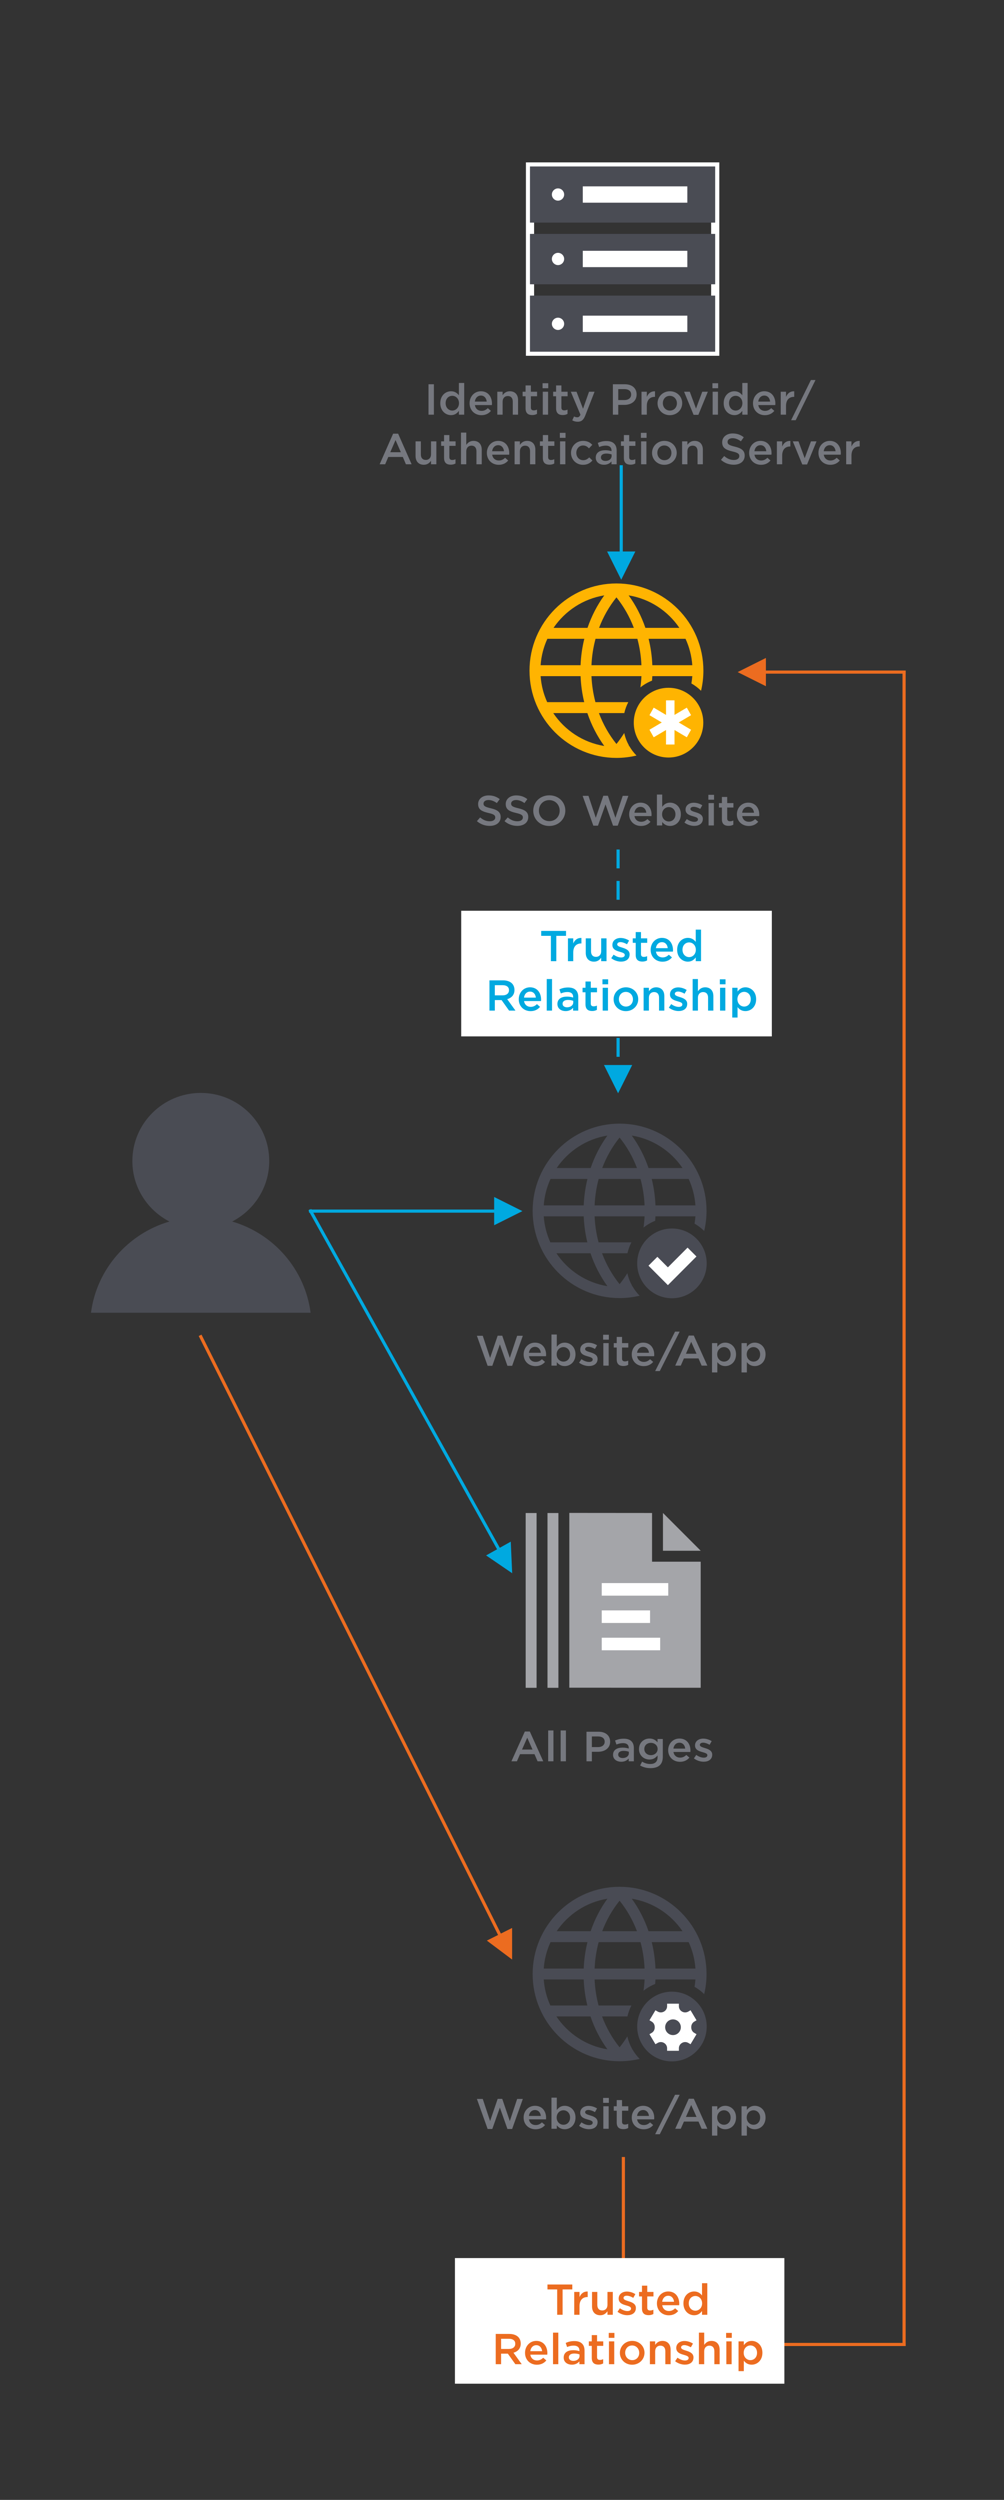 <?xml version="1.0" encoding="UTF-8"?>
<svg width="320px" height="796px" viewBox="0 0 320 796" version="1.1" xmlns="http://www.w3.org/2000/svg" xmlns:xlink="http://www.w3.org/1999/xlink">
    <rect x="0" y="0" width="320" height="796" fill="#333333" stroke="none"/>
    <!-- Generator: Sketch 52.2 (67145) - http://www.bohemiancoding.com/sketch -->
    <title>iam-mobile</title>
    <desc>Created with Sketch.</desc>
    <defs>
        <polygon id="path-1" points="0.868 0.43 1.306 0.43 1.306 1.3 0.868 1.3"></polygon>
        <polygon id="path-3" points="0.438 0.435 0.876 0.435 0.876 1.304 0.438 1.304"></polygon>
        <polygon id="path-5" points="0.341 0.43 1.208 0.43 1.208 0.87 0.341 0.87"></polygon>
        <polygon id="path-7" points="0.336 0.861 1.204 0.861 1.204 1.3 0.336 1.3"></polygon>
        <polygon id="path-9" points="0.868 0.43 1.306 0.43 1.306 1.3 0.868 1.3"></polygon>
        <polygon id="path-11" points="0.438 0.435 0.876 0.435 0.876 1.304 0.438 1.304"></polygon>
        <polygon id="path-13" points="0.341 0.43 1.208 0.43 1.208 0.87 0.341 0.87"></polygon>
        <polygon id="path-15" points="0.336 0.861 1.204 0.861 1.204 1.3 0.336 1.3"></polygon>
        <polygon id="path-17" points="0.87 0.43 1.309 0.43 1.309 1.3 0.87 1.3"></polygon>
        <polygon id="path-19" points="0.439 0.435 0.878 0.435 0.878 1.304 0.439 1.304"></polygon>
        <polygon id="path-21" points="0.341 0.43 1.211 0.43 1.211 0.87 0.341 0.87"></polygon>
        <polygon id="path-23" points="0.337 0.861 1.207 0.861 1.207 1.3 0.337 1.3"></polygon>
        <polygon id="path-25" points="0.87 58.269 58.27 58.269 58.27 0.869 0.87 0.869"></polygon>
        <polygon id="path-27" points="0.868 0.43 1.306 0.43 1.306 1.3 0.868 1.3"></polygon>
        <polygon id="path-29" points="0.438 0.435 0.876 0.435 0.876 1.304 0.438 1.304"></polygon>
        <polygon id="path-31" points="0.341 0.43 1.208 0.43 1.208 0.87 0.341 0.87"></polygon>
        <polygon id="path-33" points="0.336 0.861 1.204 0.861 1.204 1.3 0.336 1.3"></polygon>
    </defs>
    <g id="iam-mobile" stroke="none" stroke-width="1" fill="none" fill-rule="evenodd">
        <path d="M85.809,369.686 C85.809,357.709 76.046,348 63.999,348 C51.954,348 42.189,357.709 42.189,369.686 C42.189,378.078 46.992,385.342 54.006,388.948 C40.792,392.812 30.812,404.132 29,418 L99,418 C97.188,404.132 87.208,392.812 73.994,388.948 C81.006,385.342 85.809,378.078 85.809,369.686 Z" id="Fill-1" fill="#4A4C54"></path>
        <g id="Group-19" transform="translate(168, 356)">
            <g id="Group-3" transform="translate(0, 28.704)">
                <mask id="mask-2" fill="white">
                    <use xlink:href="#path-1"></use>
                </mask>
                <g id="Clip-2"></g>
                <path d="M0.876,0.865 C0.876,0.868 0.875,0.869 0.872,0.869 C0.869,0.869 0.868,0.868 0.868,0.865 C0.868,0.862 0.869,0.861 0.872,0.861 C0.875,0.861 0.876,0.862 0.876,0.865" id="Fill-1" fill="#4A4C54" mask="url(#mask-2)"></path>
            </g>
            <g id="Group-6" transform="translate(57.265, 28.704)">
                <mask id="mask-4" fill="white">
                    <use xlink:href="#path-3"></use>
                </mask>
                <g id="Clip-5"></g>
                <path d="M0.876,0.869 C0.876,0.872 0.875,0.874 0.872,0.874 C0.869,0.874 0.868,0.872 0.868,0.869 C0.868,0.868 0.869,0.865 0.872,0.865 C0.875,0.865 0.876,0.868 0.876,0.869" id="Fill-4" fill="#4A4C54" mask="url(#mask-4)"></path>
            </g>
            <g id="Group-9" transform="translate(28.632, 57.4)">
                <mask id="mask-6" fill="white">
                    <use xlink:href="#path-5"></use>
                </mask>
                <g id="Clip-8"></g>
                <path d="M0.779,0.865 C0.779,0.868 0.777,0.869 0.775,0.869 C0.772,0.869 0.77,0.868 0.77,0.865 C0.77,0.862 0.772,0.861 0.775,0.861 C0.777,0.861 0.779,0.862 0.779,0.865" id="Fill-7" fill="#4A4C54" mask="url(#mask-6)"></path>
            </g>
            <g id="Group-12" transform="translate(28.632, 0.009)">
                <mask id="mask-8" fill="white">
                    <use xlink:href="#path-7"></use>
                </mask>
                <g id="Clip-11"></g>
                <path d="M0.774,0.865 C0.774,0.868 0.773,0.869 0.77,0.869 C0.768,0.869 0.766,0.868 0.766,0.865 C0.766,0.862 0.768,0.861 0.77,0.861 C0.773,0.861 0.774,0.862 0.774,0.865" id="Fill-10" fill="#4A4C54" mask="url(#mask-8)"></path>
            </g>
            <path d="M46.164,35.171 C40.045,35.171 35.085,40.143 35.085,46.275 C35.085,52.406 40.045,57.377 46.164,57.377 C52.283,57.377 57.242,52.406 57.242,46.275 C57.242,40.143 52.283,35.171 46.164,35.171" id="Fill-13" fill="#494B54"></path>
            <polyline id="Stroke-15" stroke="#FFFFFF" stroke-width="4" points="52.562 42.669 44.872 50.376 40.106 45.599"></polyline>
            <path d="M9.336,43.054 L20.208,43.054 C21.482,46.818 23.291,50.349 25.597,53.533 C18.837,52.437 13.004,48.533 9.336,43.054 Z M5.306,31.292 L18.045,31.292 C18.157,34.122 18.551,36.894 19.202,39.576 L7.405,39.576 C6.245,37.019 5.514,34.227 5.306,31.292 Z M7.464,19.4 L19.234,19.4 C18.565,22.121 18.159,24.938 18.045,27.813 L5.306,27.813 C5.517,24.828 6.268,21.992 7.464,19.4 Z M25.597,5.573 C23.318,8.72 21.525,12.206 20.254,15.921 L9.424,15.921 C13.096,10.51 18.89,6.66 25.597,5.573 Z M35.021,15.921 L23.937,15.921 C25.272,12.395 27.136,9.119 29.478,6.207 C31.822,9.119 33.685,12.395 35.021,15.921 Z M49.534,15.921 L38.704,15.921 C37.433,12.206 35.64,8.72 33.361,5.573 C40.067,6.66 45.861,10.51 49.534,15.921 Z M53.652,27.813 L40.913,27.813 C40.799,24.938 40.393,22.121 39.723,19.4 L51.493,19.4 C52.689,21.992 53.439,24.828 53.652,27.813 Z M21.514,27.813 C21.64,24.927 22.079,22.107 22.811,19.4 L36.146,19.4 C36.879,22.107 37.318,24.927 37.443,27.813 L21.514,27.813 Z M33.538,53.5 C33.478,53.509 33.42,53.523 33.36,53.533 C33.397,53.482 33.431,53.431 33.466,53.38 C32.779,52.153 32.265,50.816 31.956,49.402 C31.202,50.616 30.376,51.784 29.478,52.898 C27.106,49.951 25.223,46.629 23.885,43.054 L31.98,43.054 C32.257,41.829 32.686,40.663 33.25,39.576 L22.778,39.576 C22.068,36.907 21.638,34.132 21.514,31.292 L37.443,31.292 C37.39,32.5 37.271,33.693 37.109,34.876 C38.225,33.983 39.473,33.255 40.82,32.72 C40.856,32.245 40.894,31.77 40.913,31.292 L53.652,31.292 C53.596,32.079 53.496,32.853 53.367,33.617 C54.491,34.263 55.528,35.045 56.44,35.956 C56.926,33.899 57.191,31.757 57.191,29.553 C57.191,14.238 44.759,1.779 29.478,1.779 C14.198,1.779 1.766,14.238 1.766,29.553 C1.766,44.867 14.198,57.327 29.478,57.327 C31.678,57.327 33.816,57.06 35.869,56.573 C34.96,55.661 34.181,54.624 33.538,53.5 Z" id="Fill-17" fill="#494B54"></path>
        </g>
        <g id="Group-19" transform="translate(167, 184)">
            <g id="Group-3" transform="translate(0, 28.704)">
                <mask id="mask-10" fill="white">
                    <use xlink:href="#path-9"></use>
                </mask>
                <g id="Clip-2"></g>
                <path d="M0.876,0.865 C0.876,0.868 0.875,0.869 0.872,0.869 C0.869,0.869 0.868,0.868 0.868,0.865 C0.868,0.862 0.869,0.861 0.872,0.861 C0.875,0.861 0.876,0.862 0.876,0.865" id="Fill-1" fill="#4A4C54" mask="url(#mask-10)"></path>
            </g>
            <g id="Group-6" transform="translate(57.265, 28.704)">
                <mask id="mask-12" fill="white">
                    <use xlink:href="#path-11"></use>
                </mask>
                <g id="Clip-5"></g>
                <path d="M0.876,0.869 C0.876,0.872 0.875,0.874 0.872,0.874 C0.869,0.874 0.868,0.872 0.868,0.869 C0.868,0.868 0.869,0.865 0.872,0.865 C0.875,0.865 0.876,0.868 0.876,0.869" id="Fill-4" fill="#4A4C54" mask="url(#mask-12)"></path>
            </g>
            <g id="Group-9" transform="translate(28.632, 57.4)">
                <mask id="mask-14" fill="white">
                    <use xlink:href="#path-13"></use>
                </mask>
                <g id="Clip-8"></g>
                <path d="M0.779,0.865 C0.779,0.868 0.777,0.869 0.775,0.869 C0.772,0.869 0.77,0.868 0.77,0.865 C0.77,0.862 0.772,0.861 0.775,0.861 C0.777,0.861 0.779,0.862 0.779,0.865" id="Fill-7" fill="#4A4C54" mask="url(#mask-14)"></path>
            </g>
            <g id="Group-12" transform="translate(28.632, 0.009)">
                <mask id="mask-16" fill="white">
                    <use xlink:href="#path-15"></use>
                </mask>
                <g id="Clip-11"></g>
                <path d="M0.774,0.865 C0.774,0.868 0.773,0.869 0.77,0.869 C0.768,0.869 0.766,0.868 0.766,0.865 C0.766,0.862 0.768,0.861 0.77,0.861 C0.773,0.861 0.774,0.862 0.774,0.865" id="Fill-10" fill="#4A4C54" mask="url(#mask-16)"></path>
            </g>
            <path d="M46.079,35 C39.96,35 35,39.971 35,46.103 C35,52.235 39.96,57.206 46.079,57.206 C52.198,57.206 57.157,52.235 57.157,46.103 C57.157,39.971 52.198,35 46.079,35" id="Fill-13" fill="#FFB401"></path>
            <polygon id="Fill-1" fill="#FFFFFF" points="53.258 43.721 51.905 41.321 47.982 43.64 47.982 39 45.277 39 45.277 43.641 41.353 41.321 40 43.721 43.923 46.041 40 48.361 41.353 50.761 45.277 48.44 45.277 53.062 47.982 53.062 47.982 48.441 51.905 50.761 53.258 48.361 49.334 46.041"></polygon>
            <path d="M9.336,43.054 L20.208,43.054 C21.482,46.818 23.291,50.349 25.597,53.533 C18.837,52.437 13.004,48.533 9.336,43.054 Z M5.306,31.292 L18.045,31.292 C18.157,34.122 18.551,36.894 19.202,39.576 L7.405,39.576 C6.245,37.019 5.514,34.227 5.306,31.292 Z M7.464,19.4 L19.234,19.4 C18.565,22.121 18.159,24.938 18.045,27.813 L5.306,27.813 C5.517,24.828 6.268,21.992 7.464,19.4 Z M25.597,5.573 C23.318,8.72 21.525,12.206 20.254,15.921 L9.424,15.921 C13.096,10.51 18.89,6.66 25.597,5.573 Z M35.021,15.921 L23.937,15.921 C25.272,12.395 27.136,9.119 29.478,6.207 C31.822,9.119 33.685,12.395 35.021,15.921 Z M49.534,15.921 L38.704,15.921 C37.433,12.206 35.64,8.72 33.361,5.573 C40.067,6.66 45.861,10.51 49.534,15.921 Z M53.652,27.813 L40.913,27.813 C40.799,24.938 40.393,22.121 39.723,19.4 L51.493,19.4 C52.689,21.992 53.439,24.828 53.652,27.813 Z M21.514,27.813 C21.64,24.927 22.079,22.107 22.811,19.4 L36.146,19.4 C36.879,22.107 37.318,24.927 37.443,27.813 L21.514,27.813 Z M33.538,53.5 C33.478,53.509 33.42,53.523 33.36,53.533 C33.397,53.482 33.431,53.431 33.466,53.38 C32.779,52.153 32.265,50.816 31.956,49.402 C31.202,50.616 30.376,51.784 29.478,52.898 C27.106,49.951 25.223,46.629 23.885,43.054 L31.98,43.054 C32.257,41.829 32.686,40.663 33.25,39.576 L22.778,39.576 C22.068,36.907 21.638,34.132 21.514,31.292 L37.443,31.292 C37.39,32.5 37.271,33.693 37.109,34.876 C38.225,33.983 39.473,33.255 40.82,32.72 C40.856,32.245 40.894,31.77 40.913,31.292 L53.652,31.292 C53.596,32.079 53.496,32.853 53.367,33.617 C54.491,34.263 55.528,35.045 56.44,35.956 C56.926,33.899 57.191,31.757 57.191,29.553 C57.191,14.238 44.759,1.779 29.478,1.779 C14.198,1.779 1.766,14.238 1.766,29.553 C1.766,44.867 14.198,57.327 29.478,57.327 C31.678,57.327 33.816,57.06 35.869,56.573 C34.96,55.661 34.181,54.624 33.538,53.5 Z" id="Fill-17" fill="#FFB401"></path>
        </g>
        <g id="Group" transform="translate(168, 53)">
            <g id="Group-31">
                <polygon id="Stroke-1" stroke="#FFFFFF" stroke-width="2.6" points="0.927 58.985 59.963 58.985 59.963 0.005 0.927 0.005"></polygon>
                <polygon id="Fill-3" fill="#4A4C54" points="0.91 17.883 59.945 17.883 59.945 0.005 0.91 0.005"></polygon>
                <polygon id="Fill-4" fill="#4A4C54" points="0.91 37.521 59.945 37.521 59.945 21.477 0.91 21.477"></polygon>
                <polygon id="Fill-5" fill="#4A4C54" points="0.91 58.985 59.945 58.985 59.945 41.125 0.91 41.125"></polygon>
                <g id="Group-30" transform="translate(7.379, 6.46)">
                    <path d="M4.429,2.48 C4.429,3.558 3.553,4.433 2.474,4.433 C1.394,4.433 0.519,3.558 0.519,2.48 C0.519,1.401 1.394,0.526 2.474,0.526 C3.553,0.526 4.429,1.401 4.429,2.48" id="Fill-6" fill="#FFFFFF"></path>
                    <path d="M10.372,2.48 L43.69,2.48" id="Stroke-8" stroke="#FFFFFF" stroke-width="5.2"></path>
                    <path d="M4.429,22.997 C4.429,24.077 3.553,24.951 2.474,24.951 C1.394,24.951 0.519,24.077 0.519,22.997 C0.519,21.919 1.394,21.045 2.474,21.045 C3.553,21.045 4.429,21.919 4.429,22.997" id="Fill-10" fill="#FFFFFF"></path>
                    <path d="M10.372,22.997 L43.69,22.997" id="Stroke-12" stroke="#FFFFFF" stroke-width="5.2"></path>
                    <path d="M4.429,43.651 C4.429,44.729 3.553,45.604 2.474,45.604 C1.394,45.604 0.519,44.729 0.519,43.651 C0.519,42.572 1.394,41.698 2.474,41.698 C3.553,41.698 4.429,42.572 4.429,43.651" id="Fill-14" fill="#FFFFFF"></path>
                    <path d="M10.372,43.651 L43.69,43.651" id="Stroke-16" stroke="#FFFFFF" stroke-width="5.2"></path>
                </g>
            </g>
        </g>
        <path id="Line" d="M197.5,175.6 L197.5,148.633 L197.5,148.133 L198.5,148.133 L198.5,148.633 L198.5,175.6 L202.5,175.6 L198,184.6 L193.5,175.6 L197.5,175.6 Z" fill="#00A9E0" fill-rule="nonzero"></path>
        <path id="Line" d="M157.5,386.133 L99,386.133 L98.5,386.133 L98.5,385.133 L99,385.133 L157.5,385.133 L157.5,381.133 L166.5,385.633 L157.5,390.133 L157.5,386.133 Z" fill="#00A9E0" fill-rule="nonzero"></path>
        <path id="Line" d="M158.426,493.318 L98.563,385.876 L98.32,385.439 L99.193,384.953 L99.437,385.389 L159.3,492.831 L162.794,490.885 L163.243,500.937 L154.932,495.265 L158.426,493.318 Z" fill="#00A9E0" fill-rule="nonzero"></path>
        <path id="Line" d="M158.749,616.122 L63.553,425.857 L63.329,425.409 L64.223,424.962 L64.447,425.409 L159.644,615.675 L163.221,613.885 L163.224,623.947 L155.172,617.912 L158.749,616.122 Z" fill="#EC6C20" fill-rule="nonzero"></path>
        <path id="Line" d="M244.112,213.5 L288.156,213.5 L288.656,213.5 L288.656,214.5 L288.156,214.5 L244.112,214.5 L244.112,218.5 L235.112,214 L244.112,209.5 L244.112,213.5 Z" fill="#EC6C20" fill-rule="nonzero"></path>
        <path d="M288.156,214 L288.156,746.508" id="Line" stroke="#EC6C20" stroke-linecap="square"></path>
        <path d="M198.686,746.508 L288.156,746.508" id="Line" stroke="#EC6C20" stroke-linecap="square"></path>
        <path d="M198.686,746.508 L198.686,687.316" id="Line" stroke="#EC6C20" stroke-linecap="square"></path>
        <path d="M136.574,132.033 L136.574,122.355 L138.291,122.355 L138.291,132.033 L136.574,132.033 Z M143.75,132.185 C142.018,132.185 140.329,130.816 140.329,128.397 L140.329,128.369 C140.329,125.95 141.991,124.581 143.75,124.581 C144.964,124.581 145.732,125.175 146.263,125.867 L146.263,121.94 L147.952,121.94 L147.952,132.033 L146.263,132.033 L146.263,130.816 C145.718,131.577 144.95,132.185 143.75,132.185 Z M144.155,130.733 C145.285,130.733 146.291,129.793 146.291,128.397 L146.291,128.369 C146.291,126.959 145.285,126.033 144.155,126.033 C142.996,126.033 142.032,126.917 142.032,128.369 L142.032,128.397 C142.032,129.807 143.01,130.733 144.155,130.733 Z M153.453,132.199 C151.317,132.199 149.669,130.664 149.669,128.411 L149.669,128.383 C149.669,126.295 151.163,124.581 153.271,124.581 C155.617,124.581 156.803,126.406 156.803,128.507 C156.803,128.66 156.789,128.812 156.775,128.978 L151.358,128.978 C151.54,130.167 152.392,130.83 153.481,130.83 C154.304,130.83 154.891,130.526 155.477,129.959 L156.468,130.83 C155.77,131.66 154.807,132.199 153.453,132.199 Z M151.345,127.871 L155.128,127.871 C155.016,126.793 154.374,125.95 153.257,125.95 C152.224,125.95 151.498,126.738 151.345,127.871 Z M158.507,132.033 L158.507,124.733 L160.196,124.733 L160.196,125.853 C160.671,125.175 161.355,124.581 162.499,124.581 C164.161,124.581 165.124,125.687 165.124,127.374 L165.124,132.033 L163.435,132.033 L163.435,127.885 C163.435,126.752 162.862,126.102 161.857,126.102 C160.88,126.102 160.196,126.779 160.196,127.913 L160.196,132.033 L158.507,132.033 Z M169.634,132.157 C168.391,132.157 167.511,131.618 167.511,130.014 L167.511,126.171 L166.576,126.171 L166.576,124.733 L167.511,124.733 L167.511,122.728 L169.201,122.728 L169.201,124.733 L171.183,124.733 L171.183,126.171 L169.201,126.171 L169.201,129.752 C169.201,130.402 169.536,130.664 170.108,130.664 C170.485,130.664 170.82,130.581 171.155,130.415 L171.155,131.784 C170.737,132.019 170.276,132.157 169.634,132.157 Z M172.928,123.613 L172.928,122.023 L174.743,122.023 L174.743,123.613 L172.928,123.613 Z M172.998,132.033 L172.998,124.733 L174.688,124.733 L174.688,132.033 L172.998,132.033 Z M179.364,132.157 C178.122,132.157 177.242,131.618 177.242,130.014 L177.242,126.171 L176.307,126.171 L176.307,124.733 L177.242,124.733 L177.242,122.728 L178.932,122.728 L178.932,124.733 L180.914,124.733 L180.914,126.171 L178.932,126.171 L178.932,129.752 C178.932,130.402 179.267,130.664 179.839,130.664 C180.216,130.664 180.551,130.581 180.886,130.415 L180.886,131.784 C180.467,132.019 180.007,132.157 179.364,132.157 Z M185.828,130.153 L187.741,124.733 L189.5,124.733 L186.568,132.24 C185.982,133.734 185.326,134.287 184.139,134.287 C183.441,134.287 182.911,134.121 182.394,133.844 L182.966,132.6 C183.274,132.766 183.609,132.876 183.958,132.876 C184.432,132.876 184.726,132.669 185.005,132.047 L181.933,124.733 L183.748,124.733 L185.828,130.153 Z M195.336,132.033 L195.336,122.355 L199.189,122.355 C201.479,122.355 202.903,123.641 202.903,125.59 L202.903,125.618 C202.903,127.789 201.144,128.922 198.994,128.922 L197.053,128.922 L197.053,132.033 L195.336,132.033 Z M197.053,127.388 L199.05,127.388 C200.348,127.388 201.158,126.669 201.158,125.659 L201.158,125.632 C201.158,124.498 200.334,123.903 199.05,123.903 L197.053,123.903 L197.053,127.388 Z M204.467,132.033 L204.467,124.733 L206.156,124.733 L206.156,126.378 C206.617,125.286 207.468,124.539 208.767,124.595 L208.767,126.364 L208.669,126.364 C207.189,126.364 206.156,127.318 206.156,129.254 L206.156,132.033 L204.467,132.033 Z M213.485,132.199 C211.238,132.199 209.576,130.498 209.576,128.425 L209.576,128.397 C209.576,126.309 211.252,124.581 213.513,124.581 C215.775,124.581 217.436,126.281 217.436,128.369 L217.436,128.397 C217.436,130.471 215.761,132.199 213.485,132.199 Z M213.513,130.733 C214.882,130.733 215.747,129.683 215.747,128.425 L215.747,128.397 C215.747,127.111 214.812,126.046 213.485,126.046 C212.131,126.046 211.266,127.097 211.266,128.369 L211.266,128.397 C211.266,129.669 212.201,130.733 213.513,130.733 Z M221.066,132.088 L218.037,124.733 L219.852,124.733 L221.834,130.097 L223.831,124.733 L225.604,124.733 L222.588,132.088 L221.066,132.088 Z M227.07,123.613 L227.07,122.023 L228.885,122.023 L228.885,123.613 L227.07,123.613 Z M227.139,132.033 L227.139,124.733 L228.829,124.733 L228.829,132.033 L227.139,132.033 Z M234.078,132.185 C232.347,132.185 230.658,130.816 230.658,128.397 L230.658,128.369 C230.658,125.95 232.319,124.581 234.078,124.581 C235.293,124.581 236.061,125.175 236.591,125.867 L236.591,121.94 L238.28,121.94 L238.28,132.033 L236.591,132.033 L236.591,130.816 C236.047,131.577 235.279,132.185 234.078,132.185 Z M234.483,130.733 C235.614,130.733 236.619,129.793 236.619,128.397 L236.619,128.369 C236.619,126.959 235.614,126.033 234.483,126.033 C233.324,126.033 232.361,126.917 232.361,128.369 L232.361,128.397 C232.361,129.807 233.338,130.733 234.483,130.733 Z M243.781,132.199 C241.645,132.199 239.998,130.664 239.998,128.411 L239.998,128.383 C239.998,126.295 241.492,124.581 243.6,124.581 C245.945,124.581 247.132,126.406 247.132,128.507 C247.132,128.66 247.118,128.812 247.104,128.978 L241.687,128.978 C241.868,130.167 242.72,130.83 243.809,130.83 C244.633,130.83 245.219,130.526 245.806,129.959 L246.797,130.83 C246.099,131.66 245.135,132.199 243.781,132.199 Z M241.673,127.871 L245.456,127.871 C245.345,126.793 244.703,125.95 243.586,125.95 C242.553,125.95 241.827,126.738 241.673,127.871 Z M248.835,132.033 L248.835,124.733 L250.524,124.733 L250.524,126.378 C250.985,125.286 251.837,124.539 253.135,124.595 L253.135,126.364 L253.037,126.364 C251.557,126.364 250.524,127.318 250.524,129.254 L250.524,132.033 L248.835,132.033 Z M252.144,133.803 L258.454,121 L259.92,121 L253.61,133.803 L252.144,133.803 Z M121,147.834 L125.3,138.087 L126.892,138.087 L131.192,147.834 L129.377,147.834 L128.385,145.498 L123.764,145.498 L122.759,147.834 L121,147.834 Z M124.393,143.99 L127.757,143.99 L126.068,140.119 L124.393,143.99 Z M135.073,147.986 C133.411,147.986 132.448,146.88 132.448,145.18 L132.448,140.534 L134.137,140.534 L134.137,144.682 C134.137,145.816 134.71,146.452 135.715,146.452 C136.692,146.452 137.376,145.788 137.376,144.654 L137.376,140.534 L139.08,140.534 L139.08,147.834 L137.376,147.834 L137.376,146.7 C136.902,147.392 136.218,147.986 135.073,147.986 Z M143.659,147.959 C142.416,147.959 141.537,147.419 141.537,145.816 L141.537,141.972 L140.601,141.972 L140.601,140.534 L141.537,140.534 L141.537,138.529 L143.226,138.529 L143.226,140.534 L145.209,140.534 L145.209,141.972 L143.226,141.972 L143.226,145.553 C143.226,146.203 143.561,146.465 144.134,146.465 C144.511,146.465 144.846,146.382 145.181,146.216 L145.181,147.585 C144.762,147.82 144.301,147.959 143.659,147.959 Z M146.926,147.834 L146.926,137.741 L148.615,137.741 L148.615,141.654 C149.09,140.976 149.774,140.382 150.919,140.382 C152.58,140.382 153.543,141.488 153.543,143.175 L153.543,147.834 L151.854,147.834 L151.854,143.686 C151.854,142.553 151.282,141.903 150.276,141.903 C149.299,141.903 148.615,142.58 148.615,143.714 L148.615,147.834 L146.926,147.834 Z M158.96,148 C156.824,148 155.177,146.465 155.177,144.212 L155.177,144.184 C155.177,142.096 156.671,140.382 158.779,140.382 C161.124,140.382 162.311,142.207 162.311,144.308 C162.311,144.461 162.297,144.613 162.283,144.779 L156.866,144.779 C157.048,145.968 157.899,146.631 158.988,146.631 C159.812,146.631 160.398,146.327 160.985,145.76 L161.976,146.631 C161.278,147.461 160.315,148 158.96,148 Z M156.852,143.672 L160.636,143.672 C160.524,142.594 159.882,141.751 158.765,141.751 C157.732,141.751 157.006,142.539 156.852,143.672 Z M164.014,147.834 L164.014,140.534 L165.704,140.534 L165.704,141.654 C166.178,140.976 166.862,140.382 168.007,140.382 C169.668,140.382 170.632,141.488 170.632,143.175 L170.632,147.834 L168.943,147.834 L168.943,143.686 C168.943,142.553 168.37,141.903 167.365,141.903 C166.388,141.903 165.704,142.58 165.704,143.714 L165.704,147.834 L164.014,147.834 Z M175.141,147.959 C173.899,147.959 173.019,147.419 173.019,145.816 L173.019,141.972 L172.084,141.972 L172.084,140.534 L173.019,140.534 L173.019,138.529 L174.708,138.529 L174.708,140.534 L176.691,140.534 L176.691,141.972 L174.708,141.972 L174.708,145.553 C174.708,146.203 175.044,146.465 175.616,146.465 C175.993,146.465 176.328,146.382 176.663,146.216 L176.663,147.585 C176.244,147.82 175.783,147.959 175.141,147.959 Z M178.436,139.414 L178.436,137.824 L180.251,137.824 L180.251,139.414 L178.436,139.414 Z M178.506,147.834 L178.506,140.534 L180.195,140.534 L180.195,147.834 L178.506,147.834 Z M185.808,148 C183.616,148 181.996,146.299 181.996,144.226 L181.996,144.198 C181.996,142.124 183.616,140.382 185.835,140.382 C187.218,140.382 188.083,140.893 188.781,141.64 L187.72,142.76 C187.204,142.221 186.659,141.847 185.822,141.847 C184.593,141.847 183.685,142.898 183.685,144.17 L183.685,144.198 C183.685,145.498 184.593,146.534 185.891,146.534 C186.687,146.534 187.273,146.175 187.804,145.636 L188.823,146.631 C188.097,147.433 187.246,148 185.808,148 Z M192.495,147.986 C191.113,147.986 189.884,147.198 189.884,145.733 L189.884,145.705 C189.884,144.129 191.127,143.354 192.928,143.354 C193.751,143.354 194.338,143.479 194.91,143.659 L194.91,143.479 C194.91,142.442 194.268,141.889 193.081,141.889 C192.258,141.889 191.643,142.069 190.973,142.345 L190.526,141.032 C191.336,140.672 192.132,140.437 193.305,140.437 C194.408,140.437 195.231,140.728 195.748,141.253 C196.292,141.778 196.544,142.553 196.544,143.507 L196.544,147.834 L194.896,147.834 L194.896,146.922 C194.394,147.516 193.626,147.986 192.495,147.986 Z M192.97,146.769 C194.087,146.769 194.938,146.134 194.938,145.207 L194.938,144.709 C194.505,144.544 193.933,144.419 193.263,144.419 C192.174,144.419 191.532,144.875 191.532,145.636 L191.532,145.663 C191.532,146.369 192.16,146.769 192.97,146.769 Z M200.969,147.959 C199.727,147.959 198.847,147.419 198.847,145.816 L198.847,141.972 L197.912,141.972 L197.912,140.534 L198.847,140.534 L198.847,138.529 L200.537,138.529 L200.537,140.534 L202.519,140.534 L202.519,141.972 L200.537,141.972 L200.537,145.553 C200.537,146.203 200.872,146.465 201.444,146.465 C201.821,146.465 202.156,146.382 202.491,146.216 L202.491,147.585 C202.072,147.82 201.612,147.959 200.969,147.959 Z M204.264,139.414 L204.264,137.824 L206.079,137.824 L206.079,139.414 L204.264,139.414 Z M204.334,147.834 L204.334,140.534 L206.023,140.534 L206.023,147.834 L204.334,147.834 Z M211.733,148 C209.486,148 207.824,146.299 207.824,144.226 L207.824,144.198 C207.824,142.11 209.5,140.382 211.761,140.382 C214.023,140.382 215.684,142.083 215.684,144.17 L215.684,144.198 C215.684,146.272 214.009,148 211.733,148 Z M211.761,146.534 C213.129,146.534 213.995,145.484 213.995,144.226 L213.995,144.198 C213.995,142.912 213.06,141.847 211.733,141.847 C210.379,141.847 209.514,142.898 209.514,144.17 L209.514,144.198 C209.514,145.47 210.449,146.534 211.761,146.534 Z M217.402,147.834 L217.402,140.534 L219.091,140.534 L219.091,141.654 C219.566,140.976 220.25,140.382 221.394,140.382 C223.056,140.382 224.019,141.488 224.019,143.175 L224.019,147.834 L222.33,147.834 L222.33,143.686 C222.33,142.553 221.757,141.903 220.752,141.903 C219.775,141.903 219.091,142.58 219.091,143.714 L219.091,147.834 L217.402,147.834 Z M233.862,147.972 C232.368,147.972 230.958,147.461 229.785,146.424 L230.818,145.207 C231.754,146.009 232.703,146.465 233.904,146.465 C234.965,146.465 235.635,145.968 235.635,145.249 L235.635,145.221 C235.635,144.53 235.244,144.156 233.429,143.742 C231.349,143.244 230.176,142.636 230.176,140.852 L230.176,140.824 C230.176,139.165 231.572,138.018 233.513,138.018 C234.937,138.018 236.068,138.446 237.059,139.234 L236.137,140.52 C235.258,139.87 234.378,139.525 233.485,139.525 C232.48,139.525 231.893,140.036 231.893,140.672 L231.893,140.7 C231.893,141.447 232.34,141.778 234.225,142.221 C236.291,142.719 237.352,143.451 237.352,145.055 L237.352,145.083 C237.352,146.894 235.914,147.972 233.862,147.972 Z M242.56,148 C240.423,148 238.776,146.465 238.776,144.212 L238.776,144.184 C238.776,142.096 240.27,140.382 242.378,140.382 C244.724,140.382 245.91,142.207 245.91,144.308 C245.91,144.461 245.896,144.613 245.882,144.779 L240.465,144.779 C240.647,145.968 241.498,146.631 242.587,146.631 C243.411,146.631 243.998,146.327 244.584,145.76 L245.575,146.631 C244.877,147.461 243.914,148 242.56,148 Z M240.451,143.672 L244.235,143.672 C244.123,142.594 243.481,141.751 242.364,141.751 C241.331,141.751 240.605,142.539 240.451,143.672 Z M247.613,147.834 L247.613,140.534 L249.303,140.534 L249.303,142.179 C249.763,141.087 250.615,140.34 251.913,140.396 L251.913,142.165 L251.816,142.165 C250.336,142.165 249.303,143.119 249.303,145.055 L249.303,147.834 L247.613,147.834 Z M255.711,147.889 L252.681,140.534 L254.496,140.534 L256.479,145.898 L258.475,140.534 L260.248,140.534 L257.233,147.889 L255.711,147.889 Z M264.646,148 C262.51,148 260.863,146.465 260.863,144.212 L260.863,144.184 C260.863,142.096 262.356,140.382 264.465,140.382 C266.81,140.382 267.997,142.207 267.997,144.308 C267.997,144.461 267.983,144.613 267.969,144.779 L262.552,144.779 C262.733,145.968 263.585,146.631 264.674,146.631 C265.498,146.631 266.084,146.327 266.67,145.76 L267.662,146.631 C266.964,147.461 266,148 264.646,148 Z M262.538,143.672 L266.321,143.672 C266.21,142.594 265.567,141.751 264.451,141.751 C263.417,141.751 262.691,142.539 262.538,143.672 Z M269.7,147.834 L269.7,140.534 L271.389,140.534 L271.389,142.179 C271.85,141.087 272.702,140.34 274,140.396 L274,142.165 L273.902,142.165 C272.422,142.165 271.389,143.119 271.389,145.055 L271.389,147.834 L269.7,147.834 Z" id="Identity-Provider/-A" fill="#76787F"></path>
        <path d="M156.078,262.973 C154.584,262.973 153.173,262.474 152,261.464 L153.034,260.278 C153.969,261.059 154.919,261.504 156.12,261.504 C157.182,261.504 157.852,261.019 157.852,260.318 L157.852,260.291 C157.852,259.617 157.461,259.253 155.645,258.849 C153.564,258.364 152.391,257.771 152.391,256.032 L152.391,256.005 C152.391,254.388 153.788,253.27 155.729,253.27 C157.154,253.27 158.285,253.687 159.277,254.456 L158.355,255.709 C157.475,255.075 156.595,254.739 155.701,254.739 C154.696,254.739 154.109,255.237 154.109,255.857 L154.109,255.884 C154.109,256.612 154.556,256.935 156.441,257.367 C158.508,257.852 159.57,258.566 159.57,260.129 L159.57,260.156 C159.57,261.922 158.131,262.973 156.078,262.973 Z M164.877,262.973 C163.383,262.973 161.972,262.474 160.799,261.464 L161.832,260.278 C162.768,261.059 163.718,261.504 164.919,261.504 C165.98,261.504 166.651,261.019 166.651,260.318 L166.651,260.291 C166.651,259.617 166.26,259.253 164.444,258.849 C162.363,258.364 161.19,257.771 161.19,256.032 L161.19,256.005 C161.19,254.388 162.587,253.27 164.528,253.27 C165.953,253.27 167.084,253.687 168.075,254.456 L167.154,255.709 C166.274,255.075 165.394,254.739 164.5,254.739 C163.494,254.739 162.908,255.237 162.908,255.857 L162.908,255.884 C162.908,256.612 163.355,256.935 165.24,257.367 C167.307,257.852 168.369,258.566 168.369,260.129 L168.369,260.156 C168.369,261.922 166.93,262.973 164.877,262.973 Z M175.059,263 C172.056,263 169.961,260.803 169.961,258.148 L169.961,258.121 C169.961,255.466 172.084,253.243 175.087,253.243 C178.089,253.243 180.184,255.439 180.184,258.094 L180.184,258.121 C180.184,260.776 178.061,263 175.059,263 Z M175.087,261.464 C177.028,261.464 178.383,259.981 178.383,258.148 L178.383,258.121 C178.383,256.288 177,254.765 175.059,254.765 C173.117,254.765 171.763,256.261 171.763,258.094 L171.763,258.121 C171.763,259.954 173.145,261.464 175.087,261.464 Z M189.109,262.906 L185.701,253.404 L187.559,253.404 L189.891,260.399 L192.293,253.377 L193.746,253.377 L196.148,260.399 L198.48,253.404 L200.282,253.404 L196.888,262.906 L195.394,262.906 L192.992,256.127 L190.589,262.906 L189.109,262.906 Z M204.318,263 C202.182,263 200.534,261.504 200.534,259.307 L200.534,259.28 C200.534,257.245 202.028,255.574 204.137,255.574 C206.483,255.574 207.67,257.353 207.67,259.402 C207.67,259.55 207.656,259.698 207.642,259.86 L202.223,259.86 C202.405,261.019 203.257,261.666 204.346,261.666 C205.17,261.666 205.757,261.369 206.344,260.817 L207.335,261.666 C206.637,262.474 205.673,263 204.318,263 Z M202.209,258.782 L205.994,258.782 C205.883,257.73 205.24,256.908 204.123,256.908 C203.089,256.908 202.363,257.677 202.209,258.782 Z M213.578,262.987 C212.349,262.987 211.581,262.394 211.064,261.733 L211.064,262.838 L209.374,262.838 L209.374,253 L211.064,253 L211.064,256.908 C211.609,256.167 212.377,255.574 213.578,255.574 C215.31,255.574 217,256.895 217,259.267 L217,259.294 C217,261.652 215.324,262.987 213.578,262.987 Z M213.173,261.571 C214.332,261.571 215.282,260.695 215.282,259.294 L215.282,259.267 C215.282,257.892 214.318,256.989 213.173,256.989 C212.028,256.989 211.022,257.906 211.022,259.267 L211.022,259.294 C211.022,260.655 212.028,261.571 213.173,261.571 Z M221.274,262.973 C220.226,262.973 219.067,262.609 218.145,261.908 L218.899,260.803 C219.709,261.383 220.561,261.679 221.316,261.679 C222.042,261.679 222.461,261.383 222.461,260.911 L222.461,260.884 C222.461,260.332 221.679,260.143 220.813,259.887 C219.723,259.59 218.508,259.159 218.508,257.798 L218.508,257.771 C218.508,256.423 219.668,255.601 221.134,255.601 C222.056,255.601 223.061,255.911 223.844,256.41 L223.173,257.569 C222.461,257.151 221.707,256.895 221.092,256.895 C220.436,256.895 220.059,257.191 220.059,257.596 L220.059,257.623 C220.059,258.148 220.855,258.364 221.721,258.633 C222.796,258.957 224.011,259.429 224.011,260.709 L224.011,260.736 C224.011,262.232 222.81,262.973 221.274,262.973 Z M225.771,254.631 L225.771,253.081 L227.587,253.081 L227.587,254.631 L225.771,254.631 Z M225.841,262.838 L225.841,255.722 L227.531,255.722 L227.531,262.838 L225.841,262.838 Z M232.209,262.96 C230.966,262.96 230.087,262.434 230.087,260.871 L230.087,257.124 L229.151,257.124 L229.151,255.722 L230.087,255.722 L230.087,253.768 L231.777,253.768 L231.777,255.722 L233.76,255.722 L233.76,257.124 L231.777,257.124 L231.777,260.615 C231.777,261.248 232.112,261.504 232.684,261.504 C233.061,261.504 233.397,261.423 233.732,261.261 L233.732,262.596 C233.313,262.825 232.852,262.96 232.209,262.96 Z M238.648,263 C236.511,263 234.863,261.504 234.863,259.307 L234.863,259.28 C234.863,257.245 236.358,255.574 238.466,255.574 C240.813,255.574 242,257.353 242,259.402 C242,259.55 241.986,259.698 241.972,259.86 L236.553,259.86 C236.735,261.019 237.587,261.666 238.676,261.666 C239.5,261.666 240.087,261.369 240.673,260.817 L241.665,261.666 C240.966,262.474 240.003,263 238.648,263 Z M236.539,258.782 L240.324,258.782 C240.212,257.73 239.57,256.908 238.453,256.908 C237.419,256.908 236.693,257.677 236.539,258.782 Z" id="SSO-Website" fill="#76787F"></path>
        <path d="M155.421,434.897 L152,425.33 L153.865,425.33 L156.207,432.373 L158.619,425.303 L160.077,425.303 L162.489,432.373 L164.83,425.33 L166.639,425.33 L163.232,434.897 L161.731,434.897 L159.32,428.071 L156.908,434.897 L155.421,434.897 Z M170.692,434.992 C168.546,434.992 166.892,433.485 166.892,431.273 L166.892,431.246 C166.892,429.197 168.392,427.515 170.509,427.515 C172.865,427.515 174.057,429.306 174.057,431.368 C174.057,431.518 174.043,431.667 174.029,431.83 L168.588,431.83 C168.771,432.997 169.626,433.648 170.72,433.648 C171.547,433.648 172.136,433.35 172.725,432.793 L173.72,433.648 C173.019,434.462 172.052,434.992 170.692,434.992 Z M168.574,430.744 L172.374,430.744 C172.262,429.686 171.617,428.858 170.495,428.858 C169.458,428.858 168.729,429.632 168.574,430.744 Z M179.988,434.978 C178.754,434.978 177.983,434.381 177.464,433.716 L177.464,434.829 L175.768,434.829 L175.768,424.923 L177.464,424.923 L177.464,428.858 C178.011,428.112 178.783,427.515 179.988,427.515 C181.727,427.515 183.424,428.844 183.424,431.233 L183.424,431.26 C183.424,433.635 181.741,434.978 179.988,434.978 Z M179.582,433.553 C180.746,433.553 181.699,432.671 181.699,431.26 L181.699,431.233 C181.699,429.849 180.732,428.939 179.582,428.939 C178.432,428.939 177.422,429.862 177.422,431.233 L177.422,431.26 C177.422,432.63 178.432,433.553 179.582,433.553 Z M187.715,434.965 C186.663,434.965 185.499,434.598 184.574,433.892 L185.331,432.78 C186.144,433.363 187,433.662 187.757,433.662 C188.486,433.662 188.907,433.363 188.907,432.888 L188.907,432.861 C188.907,432.305 188.121,432.115 187.252,431.857 C186.158,431.558 184.938,431.124 184.938,429.754 L184.938,429.727 C184.938,428.37 186.102,427.542 187.574,427.542 C188.5,427.542 189.51,427.854 190.295,428.356 L189.622,429.523 C188.907,429.102 188.149,428.844 187.532,428.844 C186.873,428.844 186.495,429.143 186.495,429.55 L186.495,429.577 C186.495,430.106 187.294,430.324 188.163,430.595 C189.243,430.921 190.463,431.396 190.463,432.685 L190.463,432.712 C190.463,434.218 189.257,434.965 187.715,434.965 Z M192.23,426.565 L192.23,425.004 L194.053,425.004 L194.053,426.565 L192.23,426.565 Z M192.3,434.829 L192.3,427.664 L193.997,427.664 L193.997,434.829 L192.3,434.829 Z M198.694,434.951 C197.446,434.951 196.563,434.422 196.563,432.848 L196.563,429.075 L195.623,429.075 L195.623,427.664 L196.563,427.664 L196.563,425.696 L198.259,425.696 L198.259,427.664 L200.251,427.664 L200.251,429.075 L198.259,429.075 L198.259,432.59 C198.259,433.228 198.596,433.485 199.171,433.485 C199.549,433.485 199.886,433.404 200.223,433.241 L200.223,434.585 C199.802,434.815 199.339,434.951 198.694,434.951 Z M205.158,434.992 C203.013,434.992 201.358,433.485 201.358,431.273 L201.358,431.246 C201.358,429.197 202.859,427.515 204.976,427.515 C207.332,427.515 208.524,429.306 208.524,431.368 C208.524,431.518 208.51,431.667 208.496,431.83 L203.055,431.83 C203.237,432.997 204.093,433.648 205.186,433.648 C206.014,433.648 206.603,433.35 207.192,432.793 L208.187,433.648 C207.486,434.462 206.519,434.992 205.158,434.992 Z M203.041,430.744 L206.841,430.744 C206.729,429.686 206.084,428.858 204.962,428.858 C203.924,428.858 203.195,429.632 203.041,430.744 Z M208.818,436.566 L215.156,424 L216.629,424 L210.291,436.566 L208.818,436.566 Z M215.212,434.829 L219.531,425.262 L221.13,425.262 L225.449,434.829 L223.626,434.829 L222.63,432.535 L217.989,432.535 L216.979,434.829 L215.212,434.829 Z M218.62,431.056 L221.999,431.056 L220.302,427.257 L218.62,431.056 Z M226.935,437 L226.935,427.664 L228.632,427.664 L228.632,428.858 C229.178,428.112 229.95,427.515 231.156,427.515 C232.894,427.515 234.591,428.844 234.591,431.233 L234.591,431.26 C234.591,433.635 232.908,434.978 231.156,434.978 C229.922,434.978 229.15,434.381 228.632,433.716 L228.632,437 L226.935,437 Z M230.749,433.553 C231.913,433.553 232.866,432.671 232.866,431.26 L232.866,431.233 C232.866,429.849 231.899,428.939 230.749,428.939 C229.599,428.939 228.59,429.862 228.59,431.233 L228.59,431.26 C228.59,432.63 229.599,433.553 230.749,433.553 Z M236.344,437 L236.344,427.664 L238.041,427.664 L238.041,428.858 C238.587,428.112 239.359,427.515 240.565,427.515 C242.303,427.515 244,428.844 244,431.233 L244,431.26 C244,433.635 242.317,434.978 240.565,434.978 C239.331,434.978 238.559,434.381 238.041,433.716 L238.041,437 L236.344,437 Z M240.158,433.553 C241.322,433.553 242.275,432.671 242.275,431.26 L242.275,431.233 C242.275,429.849 241.308,428.939 240.158,428.939 C239.008,428.939 237.998,429.862 237.998,431.233 L237.998,431.26 C237.998,432.63 239.008,433.553 240.158,433.553 Z" id="Website/App" fill="#76787F"></path>
        <g id="Group-23" transform="translate(166, 480)">
            <g id="Group-3" transform="translate(0, 28.704)">
                <mask id="mask-18" fill="white">
                    <use xlink:href="#path-17"></use>
                </mask>
                <g id="Clip-2"></g>
                <path d="M0.878,0.865 C0.878,0.868 0.877,0.87 0.874,0.87 C0.871,0.87 0.87,0.868 0.87,0.865 C0.87,0.863 0.871,0.861 0.874,0.861 C0.877,0.861 0.878,0.863 0.878,0.865" id="Fill-1" fill="#494B54" mask="url(#mask-18)"></path>
            </g>
            <g id="Group-6" transform="translate(57.391, 28.704)">
                <mask id="mask-20" fill="white">
                    <use xlink:href="#path-19"></use>
                </mask>
                <g id="Clip-5"></g>
                <path d="M0.878,0.869 C0.878,0.872 0.877,0.874 0.874,0.874 C0.871,0.874 0.87,0.872 0.87,0.869 C0.87,0.867 0.871,0.865 0.874,0.865 C0.877,0.865 0.878,0.867 0.878,0.869" id="Fill-4" fill="#494B54" mask="url(#mask-20)"></path>
            </g>
            <g id="Group-9" transform="translate(28.696, 57.4)">
                <mask id="mask-22" fill="white">
                    <use xlink:href="#path-21"></use>
                </mask>
                <g id="Clip-8"></g>
                <path d="M0.781,0.865 C0.781,0.868 0.779,0.87 0.776,0.87 C0.774,0.87 0.772,0.868 0.772,0.865 C0.772,0.863 0.774,0.861 0.776,0.861 C0.779,0.861 0.781,0.863 0.781,0.865" id="Fill-7" fill="#494B54" mask="url(#mask-22)"></path>
            </g>
            <g id="Group-12" transform="translate(28.696, 0.009)">
                <mask id="mask-24" fill="white">
                    <use xlink:href="#path-23"></use>
                </mask>
                <g id="Clip-11"></g>
                <path d="M0.776,0.865 C0.776,0.868 0.775,0.87 0.772,0.87 C0.769,0.87 0.768,0.868 0.768,0.865 C0.768,0.863 0.769,0.861 0.772,0.861 C0.775,0.861 0.776,0.863 0.776,0.865" id="Fill-10" fill="#494B54" mask="url(#mask-24)"></path>
            </g>
            <polygon id="Fill-13" fill="#A4A5A9" points="45.302 13.782 57.328 13.782 57.328 13.772 45.312 1.756 45.302 1.756"></polygon>
            <polygon id="Fill-15" fill="#A4A5A9" points="41.823 17.261 41.823 1.756 15.455 1.731 15.455 57.383 57.328 57.408 57.328 17.261"></polygon>
            <mask id="mask-26" fill="white">
                <use xlink:href="#path-25"></use>
            </mask>
            <g id="Clip-18"></g>
            <polygon id="Fill-17" fill="#A4A5A9" mask="url(#mask-26)" points="8.501 57.418 11.979 57.418 11.979 1.766 8.501 1.766"></polygon>
            <polygon id="Fill-19" fill="#A4A5A9" mask="url(#mask-26)" points="1.544 57.418 5.023 57.418 5.023 1.766 1.544 1.766"></polygon>
            <path d="M25.792,26.078 L46.99,26.078" id="Stroke-20" stroke="#FFFFFF" stroke-width="4" mask="url(#mask-26)"></path>
            <path d="M25.792,34.773 L41.187,34.773" id="Stroke-21" stroke="#FFFFFF" stroke-width="4" mask="url(#mask-26)"></path>
            <path d="M25.792,43.469 L44.412,43.469" id="Stroke-22" stroke="#FFFFFF" stroke-width="4" mask="url(#mask-26)"></path>
        </g>
        <path d="M163,560.821 L167.281,551.336 L168.865,551.336 L173.145,560.821 L171.339,560.821 L170.352,558.547 L165.752,558.547 L164.751,560.821 L163,560.821 Z M166.377,557.081 L169.727,557.081 L168.045,553.314 L166.377,557.081 Z M174.716,560.821 L174.716,551 L176.398,551 L176.398,560.821 L174.716,560.821 Z M178.691,560.821 L178.691,551 L180.372,551 L180.372,560.821 L178.691,560.821 Z M186.932,560.821 L186.932,551.404 L190.768,551.404 C193.047,551.404 194.465,552.655 194.465,554.552 L194.465,554.578 C194.465,556.691 192.714,557.794 190.574,557.794 L188.642,557.794 L188.642,560.821 L186.932,560.821 Z M188.642,556.3 L190.629,556.3 C191.922,556.3 192.728,555.601 192.728,554.619 L192.728,554.592 C192.728,553.489 191.908,552.91 190.629,552.91 L188.642,552.91 L188.642,556.3 Z M197.995,560.969 C196.619,560.969 195.396,560.202 195.396,558.776 L195.396,558.749 C195.396,557.215 196.633,556.462 198.426,556.462 C199.246,556.462 199.83,556.583 200.399,556.758 L200.399,556.583 C200.399,555.574 199.76,555.036 198.579,555.036 C197.759,555.036 197.147,555.211 196.48,555.48 L196.035,554.202 C196.841,553.852 197.634,553.623 198.801,553.623 C199.899,553.623 200.719,553.906 201.233,554.417 C201.775,554.928 202.025,555.682 202.025,556.61 L202.025,560.821 L200.385,560.821 L200.385,559.933 C199.885,560.511 199.121,560.969 197.995,560.969 Z M198.468,559.785 C199.579,559.785 200.427,559.166 200.427,558.265 L200.427,557.78 C199.996,557.619 199.426,557.498 198.759,557.498 C197.675,557.498 197.036,557.942 197.036,558.682 L197.036,558.709 C197.036,559.395 197.661,559.785 198.468,559.785 Z M207.307,563 C206.098,563 204.972,562.704 204.027,562.152 L204.652,560.928 C205.444,561.399 206.264,561.682 207.265,561.682 C208.766,561.682 209.586,560.928 209.586,559.502 L209.586,558.951 C208.974,559.717 208.21,560.256 207.001,560.256 C205.278,560.256 203.665,559.018 203.665,556.933 L203.665,556.906 C203.665,554.807 205.291,553.57 207.001,553.57 C208.238,553.57 209.002,554.121 209.572,554.78 L209.572,553.717 L211.254,553.717 L211.254,559.368 C211.254,560.565 210.934,561.453 210.322,562.045 C209.655,562.691 208.627,563 207.307,563 Z M207.446,558.87 C208.613,558.87 209.6,558.076 209.6,556.919 L209.6,556.892 C209.6,555.735 208.613,554.942 207.446,554.942 C206.278,554.942 205.361,555.722 205.361,556.892 L205.361,556.919 C205.361,558.076 206.292,558.87 207.446,558.87 Z M216.729,560.982 C214.603,560.982 212.963,559.489 212.963,557.296 L212.963,557.269 C212.963,555.238 214.45,553.57 216.549,553.57 C218.884,553.57 220.065,555.345 220.065,557.39 C220.065,557.538 220.051,557.686 220.037,557.848 L214.645,557.848 C214.825,559.004 215.673,559.65 216.757,559.65 C217.577,559.65 218.161,559.354 218.745,558.803 L219.731,559.65 C219.036,560.457 218.078,560.982 216.729,560.982 Z M214.631,556.771 L218.397,556.771 C218.286,555.722 217.647,554.901 216.535,554.901 C215.506,554.901 214.784,555.668 214.631,556.771 Z M224.276,560.955 C223.234,560.955 222.08,560.592 221.163,559.892 L221.913,558.789 C222.719,559.368 223.567,559.664 224.318,559.664 C225.04,559.664 225.457,559.368 225.457,558.897 L225.457,558.87 C225.457,558.318 224.679,558.13 223.817,557.874 C222.733,557.578 221.524,557.148 221.524,555.789 L221.524,555.762 C221.524,554.417 222.678,553.596 224.137,553.596 C225.054,553.596 226.055,553.906 226.833,554.404 L226.166,555.561 C225.457,555.143 224.707,554.888 224.095,554.888 C223.442,554.888 223.067,555.184 223.067,555.587 L223.067,555.614 C223.067,556.139 223.859,556.354 224.721,556.623 C225.791,556.946 227,557.417 227,558.695 L227,558.722 C227,560.215 225.805,560.955 224.276,560.955 Z" id="All-Pages" fill="#76787F"></path>
        <g id="Group-19" transform="translate(168, 599)">
            <g id="Group-3" transform="translate(0, 28.704)">
                <mask id="mask-28" fill="white">
                    <use xlink:href="#path-27"></use>
                </mask>
                <g id="Clip-2"></g>
                <path d="M0.876,0.865 C0.876,0.868 0.875,0.869 0.872,0.869 C0.869,0.869 0.868,0.868 0.868,0.865 C0.868,0.862 0.869,0.861 0.872,0.861 C0.875,0.861 0.876,0.862 0.876,0.865" id="Fill-1" fill="#4A4C54" mask="url(#mask-28)"></path>
            </g>
            <g id="Group-6" transform="translate(57.265, 28.704)">
                <mask id="mask-30" fill="white">
                    <use xlink:href="#path-29"></use>
                </mask>
                <g id="Clip-5"></g>
                <path d="M0.876,0.869 C0.876,0.872 0.875,0.874 0.872,0.874 C0.869,0.874 0.868,0.872 0.868,0.869 C0.868,0.868 0.869,0.865 0.872,0.865 C0.875,0.865 0.876,0.868 0.876,0.869" id="Fill-4" fill="#4A4C54" mask="url(#mask-30)"></path>
            </g>
            <g id="Group-9" transform="translate(28.632, 57.4)">
                <mask id="mask-32" fill="white">
                    <use xlink:href="#path-31"></use>
                </mask>
                <g id="Clip-8"></g>
                <path d="M0.779,0.865 C0.779,0.868 0.777,0.869 0.775,0.869 C0.772,0.869 0.77,0.868 0.77,0.865 C0.77,0.862 0.772,0.861 0.775,0.861 C0.777,0.861 0.779,0.862 0.779,0.865" id="Fill-7" fill="#4A4C54" mask="url(#mask-32)"></path>
            </g>
            <g id="Group-12" transform="translate(28.632, 0.009)">
                <mask id="mask-34" fill="white">
                    <use xlink:href="#path-33"></use>
                </mask>
                <g id="Clip-11"></g>
                <path d="M0.774,0.865 C0.774,0.868 0.773,0.869 0.77,0.869 C0.768,0.869 0.766,0.868 0.766,0.865 C0.766,0.862 0.768,0.861 0.77,0.861 C0.773,0.861 0.774,0.862 0.774,0.865" id="Fill-10" fill="#4A4C54" mask="url(#mask-34)"></path>
            </g>
            <path d="M46.164,35.171 C40.045,35.171 35.085,40.143 35.085,46.275 C35.085,52.406 40.045,57.377 46.164,57.377 C52.283,57.377 57.242,52.406 57.242,46.275 C57.242,40.143 52.283,35.171 46.164,35.171" id="Fill-13" fill="#494B54"></path>
            <path d="M46.5,49 C45.119,49 44,47.881 44,46.499 C44,45.119 45.119,44 46.5,44 C47.881,44 49,45.119 49,46.499 C49,47.881 47.881,49 46.5,49 M52.319,46.5 C52.319,46.483 52.319,46.466 52.319,46.448 C52.312,45.734 52.666,45.063 53.29,44.7 L54,44.287 L52.094,41.097 L51.378,41.514 C50.766,41.869 50.009,41.871 49.393,41.522 C49.386,41.518 49.38,41.515 49.374,41.511 C48.757,41.165 48.376,40.52 48.376,39.821 L48.376,39 L44.624,39 L44.624,39.82 C44.624,40.52 44.243,41.165 43.626,41.511 C43.62,41.515 43.614,41.518 43.607,41.521 C42.991,41.871 42.234,41.869 41.622,41.513 L40.906,41.097 L39,44.287 L39.711,44.7 C40.335,45.063 40.688,45.734 40.681,46.449 C40.681,46.466 40.681,46.483 40.681,46.5 C40.681,46.517 40.681,46.534 40.681,46.551 C40.688,47.267 40.335,47.937 39.711,48.3 L39,48.713 L40.906,51.904 L41.622,51.488 C42.234,51.131 42.991,51.129 43.607,51.478 C43.614,51.482 43.62,51.486 43.626,51.489 C44.243,51.835 44.624,52.48 44.624,53.18 L44.624,54 L48.376,54 L48.376,53.18 C48.376,52.48 48.757,51.835 49.374,51.489 C49.38,51.486 49.386,51.482 49.393,51.478 C50.009,51.129 50.766,51.131 51.378,51.487 L52.094,51.904 L54,48.713 L53.29,48.3 C52.666,47.937 52.312,47.267 52.319,46.552 C52.319,46.535 52.319,46.518 52.319,46.5" id="Fill-15" fill="#FFFFFF"></path>
            <path d="M9.336,43.054 L20.208,43.054 C21.482,46.818 23.291,50.349 25.597,53.533 C18.837,52.437 13.004,48.533 9.336,43.054 Z M5.306,31.292 L18.045,31.292 C18.157,34.122 18.551,36.894 19.202,39.576 L7.405,39.576 C6.245,37.019 5.514,34.227 5.306,31.292 Z M7.464,19.4 L19.234,19.4 C18.565,22.121 18.159,24.938 18.045,27.813 L5.306,27.813 C5.517,24.828 6.268,21.992 7.464,19.4 Z M25.597,5.573 C23.318,8.72 21.525,12.206 20.254,15.921 L9.424,15.921 C13.096,10.51 18.89,6.66 25.597,5.573 Z M35.021,15.921 L23.937,15.921 C25.272,12.395 27.136,9.119 29.478,6.207 C31.822,9.119 33.685,12.395 35.021,15.921 Z M49.534,15.921 L38.704,15.921 C37.433,12.206 35.64,8.72 33.361,5.573 C40.067,6.66 45.861,10.51 49.534,15.921 Z M53.652,27.813 L40.913,27.813 C40.799,24.938 40.393,22.121 39.723,19.4 L51.493,19.4 C52.689,21.992 53.439,24.828 53.652,27.813 Z M21.514,27.813 C21.64,24.927 22.079,22.107 22.811,19.4 L36.146,19.4 C36.879,22.107 37.318,24.927 37.443,27.813 L21.514,27.813 Z M33.538,53.5 C33.478,53.509 33.42,53.523 33.36,53.533 C33.397,53.482 33.431,53.431 33.466,53.38 C32.779,52.153 32.265,50.816 31.956,49.402 C31.202,50.616 30.376,51.784 29.478,52.898 C27.106,49.951 25.223,46.629 23.885,43.054 L31.98,43.054 C32.257,41.829 32.686,40.663 33.25,39.576 L22.778,39.576 C22.068,36.907 21.638,34.132 21.514,31.292 L37.443,31.292 C37.39,32.5 37.271,33.693 37.109,34.876 C38.225,33.983 39.473,33.255 40.82,32.72 C40.856,32.245 40.894,31.77 40.913,31.292 L53.652,31.292 C53.596,32.079 53.496,32.853 53.367,33.617 C54.491,34.263 55.528,35.045 56.44,35.956 C56.926,33.899 57.191,31.757 57.191,29.553 C57.191,14.238 44.759,1.779 29.478,1.779 C14.198,1.779 1.766,14.238 1.766,29.553 C1.766,44.867 14.198,57.327 29.478,57.327 C31.678,57.327 33.816,57.06 35.869,56.573 C34.96,55.661 34.181,54.624 33.538,53.5 Z" id="Fill-17" fill="#494B54"></path>
        </g>
        <rect id="Rectangle" fill="#FFFFFF" x="145" y="719" width="105" height="40"></rect>
        <path d="M177.584,737.055 L177.584,728.983 L174.49,728.983 L174.49,727.413 L182.407,727.413 L182.407,728.983 L179.313,728.983 L179.313,737.055 L177.584,737.055 Z M183.02,737.055 L183.02,729.782 L184.707,729.782 L184.707,731.421 C185.167,730.333 186.017,729.589 187.314,729.645 L187.314,731.408 L187.216,731.408 C185.739,731.408 184.707,732.358 184.707,734.286 L184.707,737.055 L183.02,737.055 Z M191.314,737.206 C189.655,737.206 188.694,736.104 188.694,734.41 L188.694,729.782 L190.38,729.782 L190.38,733.914 C190.38,735.044 190.952,735.677 191.955,735.677 C192.931,735.677 193.614,735.016 193.614,733.887 L193.614,729.782 L195.315,729.782 L195.315,737.055 L193.614,737.055 L193.614,735.925 C193.14,736.614 192.457,737.206 191.314,737.206 Z M199.942,737.193 C198.897,737.193 197.74,736.821 196.82,736.104 L197.573,734.975 C198.381,735.567 199.232,735.87 199.984,735.87 C200.709,735.87 201.127,735.567 201.127,735.085 L201.127,735.058 C201.127,734.493 200.347,734.3 199.482,734.038 C198.395,733.735 197.183,733.295 197.183,731.903 L197.183,731.876 C197.183,730.499 198.339,729.658 199.803,729.658 C200.723,729.658 201.727,729.975 202.507,730.485 L201.838,731.669 C201.127,731.242 200.375,730.981 199.761,730.981 C199.106,730.981 198.73,731.284 198.73,731.697 L198.73,731.724 C198.73,732.262 199.524,732.482 200.388,732.757 C201.462,733.088 202.674,733.57 202.674,734.879 L202.674,734.906 C202.674,736.435 201.476,737.193 199.942,737.193 Z M206.731,737.179 C205.49,737.179 204.612,736.642 204.612,735.044 L204.612,731.215 L203.678,731.215 L203.678,729.782 L204.612,729.782 L204.612,727.785 L206.299,727.785 L206.299,729.782 L208.278,729.782 L208.278,731.215 L206.299,731.215 L206.299,734.782 C206.299,735.43 206.633,735.691 207.205,735.691 C207.581,735.691 207.916,735.609 208.25,735.443 L208.25,736.807 C207.832,737.041 207.372,737.179 206.731,737.179 Z M213.157,737.22 C211.024,737.22 209.379,735.691 209.379,733.446 L209.379,733.419 C209.379,731.339 210.871,729.631 212.975,729.631 C215.317,729.631 216.502,731.449 216.502,733.543 C216.502,733.694 216.488,733.846 216.474,734.011 L211.066,734.011 C211.247,735.195 212.097,735.856 213.184,735.856 C214.007,735.856 214.592,735.553 215.178,734.989 L216.167,735.856 C215.47,736.683 214.509,737.22 213.157,737.22 Z M211.052,732.909 L214.829,732.909 C214.718,731.835 214.077,730.994 212.961,730.994 C211.93,730.994 211.205,731.779 211.052,732.909 Z M221.241,737.206 C219.513,737.206 217.826,735.843 217.826,733.432 L217.826,733.405 C217.826,730.994 219.485,729.631 221.241,729.631 C222.454,729.631 223.221,730.223 223.75,730.912 L223.75,727 L225.437,727 L225.437,737.055 L223.75,737.055 L223.75,735.843 C223.207,736.6 222.44,737.206 221.241,737.206 Z M221.645,735.76 C222.775,735.76 223.778,734.823 223.778,733.432 L223.778,733.405 C223.778,732 222.775,731.077 221.645,731.077 C220.489,731.077 219.527,731.959 219.527,733.405 L219.527,733.432 C219.527,734.837 220.502,735.76 221.645,735.76 Z M158,752.796 L158,743.155 L162.349,743.155 C163.576,743.155 164.537,743.513 165.165,744.119 C165.68,744.642 165.973,745.358 165.973,746.199 L165.973,746.226 C165.973,747.81 165.011,748.761 163.659,749.146 L166.294,752.796 L164.259,752.796 L161.861,749.435 L159.714,749.435 L159.714,752.796 L158,752.796 Z M159.714,747.934 L162.224,747.934 C163.45,747.934 164.231,747.3 164.231,746.323 L164.231,746.295 C164.231,745.262 163.478,744.697 162.21,744.697 L159.714,744.697 L159.714,747.934 Z M171.117,752.961 C168.984,752.961 167.339,751.433 167.339,749.187 L167.339,749.16 C167.339,747.08 168.831,745.372 170.935,745.372 C173.277,745.372 174.462,747.19 174.462,749.284 C174.462,749.435 174.448,749.587 174.434,749.752 L169.026,749.752 C169.207,750.937 170.057,751.598 171.144,751.598 C171.967,751.598 172.552,751.295 173.138,750.73 L174.127,751.598 C173.43,752.424 172.469,752.961 171.117,752.961 Z M169.012,748.65 L172.789,748.65 C172.678,747.576 172.037,746.736 170.921,746.736 C169.89,746.736 169.165,747.521 169.012,748.65 Z M176.26,752.796 L176.26,742.741 L177.947,742.741 L177.947,752.796 L176.26,752.796 Z M182.268,752.948 C180.888,752.948 179.661,752.163 179.661,750.703 L179.661,750.675 C179.661,749.105 180.902,748.334 182.7,748.334 C183.522,748.334 184.108,748.457 184.679,748.637 L184.679,748.457 C184.679,747.424 184.038,746.874 182.853,746.874 C182.031,746.874 181.418,747.053 180.748,747.328 L180.302,746.02 C181.111,745.661 181.905,745.427 183.076,745.427 C184.177,745.427 185,745.717 185.516,746.24 C186.059,746.763 186.31,747.535 186.31,748.485 L186.31,752.796 L184.665,752.796 L184.665,751.887 C184.163,752.479 183.397,752.948 182.268,752.948 Z M182.742,751.736 C183.857,751.736 184.707,751.102 184.707,750.179 L184.707,749.683 C184.275,749.518 183.704,749.394 183.034,749.394 C181.947,749.394 181.306,749.849 181.306,750.606 L181.306,750.634 C181.306,751.336 181.933,751.736 182.742,751.736 Z M190.729,752.92 C189.488,752.92 188.61,752.383 188.61,750.785 L188.61,746.956 L187.676,746.956 L187.676,745.524 L188.61,745.524 L188.61,743.526 L190.297,743.526 L190.297,745.524 L192.276,745.524 L192.276,746.956 L190.297,746.956 L190.297,750.524 C190.297,751.171 190.631,751.433 191.203,751.433 C191.579,751.433 191.914,751.35 192.248,751.185 L192.248,752.548 C191.83,752.782 191.37,752.92 190.729,752.92 Z M194.018,744.408 L194.018,742.824 L195.83,742.824 L195.83,744.408 L194.018,744.408 Z M194.088,752.796 L194.088,745.524 L195.775,745.524 L195.775,752.796 L194.088,752.796 Z M201.476,752.961 C199.232,752.961 197.573,751.267 197.573,749.201 L197.573,749.174 C197.573,747.094 199.245,745.372 201.504,745.372 C203.762,745.372 205.42,747.066 205.42,749.146 L205.42,749.174 C205.42,751.24 203.748,752.961 201.476,752.961 Z M201.504,751.501 C202.87,751.501 203.734,750.455 203.734,749.201 L203.734,749.174 C203.734,747.893 202.8,746.832 201.476,746.832 C200.124,746.832 199.259,747.879 199.259,749.146 L199.259,749.174 C199.259,750.441 200.193,751.501 201.504,751.501 Z M207.135,752.796 L207.135,745.524 L208.822,745.524 L208.822,746.639 C209.296,745.964 209.979,745.372 211.122,745.372 C212.78,745.372 213.742,746.474 213.742,748.154 L213.742,752.796 L212.055,752.796 L212.055,748.664 C212.055,747.535 211.484,746.887 210.48,746.887 C209.505,746.887 208.822,747.562 208.822,748.692 L208.822,752.796 L207.135,752.796 Z M218.3,752.934 C217.255,752.934 216.098,752.562 215.178,751.846 L215.93,750.716 C216.739,751.309 217.589,751.612 218.342,751.612 C219.067,751.612 219.485,751.309 219.485,750.827 L219.485,750.799 C219.485,750.234 218.704,750.041 217.84,749.78 C216.753,749.477 215.54,749.036 215.54,747.645 L215.54,747.617 C215.54,746.24 216.697,745.4 218.161,745.4 C219.081,745.4 220.084,745.717 220.865,746.226 L220.196,747.411 C219.485,746.984 218.732,746.722 218.119,746.722 C217.464,746.722 217.087,747.025 217.087,747.438 L217.087,747.466 C217.087,748.003 217.882,748.223 218.746,748.499 C219.819,748.829 221.032,749.311 221.032,750.62 L221.032,750.648 C221.032,752.176 219.833,752.934 218.3,752.934 Z M222.761,752.796 L222.761,742.741 L224.447,742.741 L224.447,746.639 C224.921,745.964 225.604,745.372 226.747,745.372 C228.406,745.372 229.368,746.474 229.368,748.154 L229.368,752.796 L227.681,752.796 L227.681,748.664 C227.681,747.535 227.11,746.887 226.106,746.887 C225.13,746.887 224.447,747.562 224.447,748.692 L224.447,752.796 L222.761,752.796 Z M231.431,744.408 L231.431,742.824 L233.243,742.824 L233.243,744.408 L231.431,744.408 Z M231.5,752.796 L231.5,745.524 L233.187,745.524 L233.187,752.796 L231.5,752.796 Z M235.389,755 L235.389,745.524 L237.076,745.524 L237.076,746.736 C237.62,745.978 238.386,745.372 239.585,745.372 C241.313,745.372 243,746.722 243,749.146 L243,749.174 C243,751.584 241.327,752.948 239.585,752.948 C238.358,752.948 237.592,752.342 237.076,751.667 L237.076,755 L235.389,755 Z M239.181,751.501 C240.338,751.501 241.286,750.606 241.286,749.174 L241.286,749.146 C241.286,747.741 240.324,746.818 239.181,746.818 C238.038,746.818 237.034,747.755 237.034,749.146 L237.034,749.174 C237.034,750.565 238.038,751.501 239.181,751.501 Z" id="Trusted-Relationship" fill="#EC6C20"></path>
        <path d="M155.421,677.897 L152,668.33 L153.865,668.33 L156.207,675.373 L158.619,668.303 L160.077,668.303 L162.489,675.373 L164.83,668.33 L166.639,668.33 L163.232,677.897 L161.731,677.897 L159.32,671.071 L156.908,677.897 L155.421,677.897 Z M170.692,677.992 C168.546,677.992 166.892,676.485 166.892,674.273 L166.892,674.246 C166.892,672.197 168.392,670.515 170.509,670.515 C172.865,670.515 174.057,672.306 174.057,674.368 C174.057,674.518 174.043,674.667 174.029,674.83 L168.588,674.83 C168.771,675.997 169.626,676.648 170.72,676.648 C171.547,676.648 172.136,676.35 172.725,675.793 L173.72,676.648 C173.019,677.462 172.052,677.992 170.692,677.992 Z M168.574,673.744 L172.374,673.744 C172.262,672.686 171.617,671.858 170.495,671.858 C169.458,671.858 168.729,672.632 168.574,673.744 Z M179.988,677.978 C178.754,677.978 177.983,677.381 177.464,676.716 L177.464,677.829 L175.768,677.829 L175.768,667.923 L177.464,667.923 L177.464,671.858 C178.011,671.112 178.783,670.515 179.988,670.515 C181.727,670.515 183.424,671.844 183.424,674.233 L183.424,674.26 C183.424,676.635 181.741,677.978 179.988,677.978 Z M179.582,676.553 C180.746,676.553 181.699,675.671 181.699,674.26 L181.699,674.233 C181.699,672.849 180.732,671.939 179.582,671.939 C178.432,671.939 177.422,672.862 177.422,674.233 L177.422,674.26 C177.422,675.63 178.432,676.553 179.582,676.553 Z M187.715,677.965 C186.663,677.965 185.499,677.598 184.574,676.892 L185.331,675.78 C186.144,676.363 187,676.662 187.757,676.662 C188.486,676.662 188.907,676.363 188.907,675.888 L188.907,675.861 C188.907,675.305 188.121,675.115 187.252,674.857 C186.158,674.558 184.938,674.124 184.938,672.754 L184.938,672.727 C184.938,671.37 186.102,670.542 187.574,670.542 C188.5,670.542 189.51,670.854 190.295,671.356 L189.622,672.523 C188.907,672.102 188.149,671.844 187.532,671.844 C186.873,671.844 186.495,672.143 186.495,672.55 L186.495,672.577 C186.495,673.106 187.294,673.324 188.163,673.595 C189.243,673.921 190.463,674.396 190.463,675.685 L190.463,675.712 C190.463,677.218 189.257,677.965 187.715,677.965 Z M192.23,669.565 L192.23,668.004 L194.053,668.004 L194.053,669.565 L192.23,669.565 Z M192.3,677.829 L192.3,670.664 L193.997,670.664 L193.997,677.829 L192.3,677.829 Z M198.694,677.951 C197.446,677.951 196.563,677.422 196.563,675.848 L196.563,672.075 L195.623,672.075 L195.623,670.664 L196.563,670.664 L196.563,668.696 L198.259,668.696 L198.259,670.664 L200.251,670.664 L200.251,672.075 L198.259,672.075 L198.259,675.59 C198.259,676.228 198.596,676.485 199.171,676.485 C199.549,676.485 199.886,676.404 200.223,676.241 L200.223,677.585 C199.802,677.815 199.339,677.951 198.694,677.951 Z M205.158,677.992 C203.013,677.992 201.358,676.485 201.358,674.273 L201.358,674.246 C201.358,672.197 202.859,670.515 204.976,670.515 C207.332,670.515 208.524,672.306 208.524,674.368 C208.524,674.518 208.51,674.667 208.496,674.83 L203.055,674.83 C203.237,675.997 204.093,676.648 205.186,676.648 C206.014,676.648 206.603,676.35 207.192,675.793 L208.187,676.648 C207.486,677.462 206.519,677.992 205.158,677.992 Z M203.041,673.744 L206.841,673.744 C206.729,672.686 206.084,671.858 204.962,671.858 C203.924,671.858 203.195,672.632 203.041,673.744 Z M208.818,679.566 L215.156,667 L216.629,667 L210.291,679.566 L208.818,679.566 Z M215.212,677.829 L219.531,668.262 L221.13,668.262 L225.449,677.829 L223.626,677.829 L222.63,675.535 L217.989,675.535 L216.979,677.829 L215.212,677.829 Z M218.62,674.056 L221.999,674.056 L220.302,670.257 L218.62,674.056 Z M226.935,680 L226.935,670.664 L228.632,670.664 L228.632,671.858 C229.178,671.112 229.95,670.515 231.156,670.515 C232.894,670.515 234.591,671.844 234.591,674.233 L234.591,674.26 C234.591,676.635 232.908,677.978 231.156,677.978 C229.922,677.978 229.15,677.381 228.632,676.716 L228.632,680 L226.935,680 Z M230.749,676.553 C231.913,676.553 232.866,675.671 232.866,674.26 L232.866,674.233 C232.866,672.849 231.899,671.939 230.749,671.939 C229.599,671.939 228.59,672.862 228.59,674.233 L228.59,674.26 C228.59,675.63 229.599,676.553 230.749,676.553 Z M236.344,680 L236.344,670.664 L238.041,670.664 L238.041,671.858 C238.587,671.112 239.359,670.515 240.565,670.515 C242.303,670.515 244,671.844 244,674.233 L244,674.26 C244,676.635 242.317,677.978 240.565,677.978 C239.331,677.978 238.559,677.381 238.041,676.716 L238.041,680 L236.344,680 Z M240.158,676.553 C241.322,676.553 242.275,675.671 242.275,674.26 L242.275,674.233 C242.275,672.849 241.308,671.939 240.158,671.939 C239.008,671.939 237.998,672.862 237.998,674.233 L237.998,674.26 C237.998,675.63 239.008,676.553 240.158,676.553 Z" id="Website/App" fill="#76787F"></path>
        <path id="Line" d="M197,348.112 L192.5,339.112 L201.5,339.112 L197,348.112 Z M196.5,271 L196.5,270.5 L197.5,270.5 L197.5,271 L197.5,276 L197.5,276.5 L196.5,276.5 L196.5,276 L196.5,271 Z M196.5,281 L196.5,280.5 L197.5,280.5 L197.5,281 L197.5,286 L197.5,286.5 L196.5,286.5 L196.5,286 L196.5,281 Z M196.5,291 L196.5,290.5 L197.5,290.5 L197.5,291 L197.5,296 L197.5,296.5 L196.5,296.5 L196.5,296 L196.5,291 Z M196.5,301 L196.5,300.5 L197.5,300.5 L197.5,301 L197.5,306 L197.5,306.5 L196.5,306.5 L196.5,306 L196.5,301 Z M196.5,311 L196.5,310.5 L197.5,310.5 L197.5,311 L197.5,316 L197.5,316.5 L196.5,316.5 L196.5,316 L196.5,311 Z M196.5,321 L196.5,320.5 L197.5,320.5 L197.5,321 L197.5,326 L197.5,326.5 L196.5,326.5 L196.5,326 L196.5,321 Z M196.5,331 L196.5,330.5 L197.5,330.5 L197.5,331 L197.5,336 L197.5,336.5 L196.5,336.5 L196.5,336 L196.5,331 Z" fill="#00A9E0" fill-rule="nonzero"></path>
        <rect id="Rectangle" fill="#FFFFFF" x="147" y="290" width="99" height="40"></rect>
        <path d="M175.584,306.055 L175.584,297.983 L172.49,297.983 L172.49,296.413 L180.407,296.413 L180.407,297.983 L177.313,297.983 L177.313,306.055 L175.584,306.055 Z M181.02,306.055 L181.02,298.782 L182.707,298.782 L182.707,300.421 C183.167,299.333 184.017,298.589 185.314,298.645 L185.314,300.408 L185.216,300.408 C183.739,300.408 182.707,301.358 182.707,303.286 L182.707,306.055 L181.02,306.055 Z M189.314,306.206 C187.655,306.206 186.694,305.104 186.694,303.41 L186.694,298.782 L188.38,298.782 L188.38,302.914 C188.38,304.044 188.952,304.677 189.955,304.677 C190.931,304.677 191.614,304.016 191.614,302.887 L191.614,298.782 L193.315,298.782 L193.315,306.055 L191.614,306.055 L191.614,304.925 C191.14,305.614 190.457,306.206 189.314,306.206 Z M197.942,306.193 C196.897,306.193 195.74,305.821 194.82,305.104 L195.573,303.975 C196.381,304.567 197.232,304.87 197.984,304.87 C198.709,304.87 199.127,304.567 199.127,304.085 L199.127,304.058 C199.127,303.493 198.347,303.3 197.482,303.038 C196.395,302.735 195.183,302.295 195.183,300.903 L195.183,300.876 C195.183,299.499 196.339,298.658 197.803,298.658 C198.723,298.658 199.727,298.975 200.507,299.485 L199.838,300.669 C199.127,300.242 198.375,299.981 197.761,299.981 C197.106,299.981 196.73,300.284 196.73,300.697 L196.73,300.724 C196.73,301.262 197.524,301.482 198.388,301.757 C199.462,302.088 200.674,302.57 200.674,303.879 L200.674,303.906 C200.674,305.435 199.476,306.193 197.942,306.193 Z M204.731,306.179 C203.49,306.179 202.612,305.642 202.612,304.044 L202.612,300.215 L201.678,300.215 L201.678,298.782 L202.612,298.782 L202.612,296.785 L204.299,296.785 L204.299,298.782 L206.278,298.782 L206.278,300.215 L204.299,300.215 L204.299,303.782 C204.299,304.43 204.633,304.691 205.205,304.691 C205.581,304.691 205.916,304.609 206.25,304.443 L206.25,305.807 C205.832,306.041 205.372,306.179 204.731,306.179 Z M211.157,306.22 C209.024,306.22 207.379,304.691 207.379,302.446 L207.379,302.419 C207.379,300.339 208.871,298.631 210.975,298.631 C213.317,298.631 214.502,300.449 214.502,302.543 C214.502,302.694 214.488,302.846 214.474,303.011 L209.066,303.011 C209.247,304.195 210.097,304.856 211.184,304.856 C212.007,304.856 212.592,304.553 213.178,303.989 L214.167,304.856 C213.47,305.683 212.509,306.22 211.157,306.22 Z M209.052,301.909 L212.829,301.909 C212.718,300.835 212.077,299.994 210.961,299.994 C209.93,299.994 209.205,300.779 209.052,301.909 Z M219.241,306.206 C217.513,306.206 215.826,304.843 215.826,302.432 L215.826,302.405 C215.826,299.994 217.485,298.631 219.241,298.631 C220.454,298.631 221.221,299.223 221.75,299.912 L221.75,296 L223.437,296 L223.437,306.055 L221.75,306.055 L221.75,304.843 C221.207,305.6 220.44,306.206 219.241,306.206 Z M219.645,304.76 C220.775,304.76 221.778,303.823 221.778,302.432 L221.778,302.405 C221.778,301 220.775,300.077 219.645,300.077 C218.489,300.077 217.527,300.959 217.527,302.405 L217.527,302.432 C217.527,303.837 218.502,304.76 219.645,304.76 Z M156,321.796 L156,312.155 L160.349,312.155 C161.576,312.155 162.537,312.513 163.165,313.119 C163.68,313.642 163.973,314.358 163.973,315.199 L163.973,315.226 C163.973,316.81 163.011,317.761 161.659,318.146 L164.294,321.796 L162.259,321.796 L159.861,318.435 L157.714,318.435 L157.714,321.796 L156,321.796 Z M157.714,316.934 L160.224,316.934 C161.45,316.934 162.231,316.3 162.231,315.323 L162.231,315.295 C162.231,314.262 161.478,313.697 160.21,313.697 L157.714,313.697 L157.714,316.934 Z M169.117,321.961 C166.984,321.961 165.339,320.433 165.339,318.187 L165.339,318.16 C165.339,316.08 166.831,314.372 168.935,314.372 C171.277,314.372 172.462,316.19 172.462,318.284 C172.462,318.435 172.448,318.587 172.434,318.752 L167.026,318.752 C167.207,319.937 168.057,320.598 169.144,320.598 C169.967,320.598 170.552,320.295 171.138,319.73 L172.127,320.598 C171.43,321.424 170.469,321.961 169.117,321.961 Z M167.012,317.65 L170.789,317.65 C170.678,316.576 170.037,315.736 168.921,315.736 C167.89,315.736 167.165,316.521 167.012,317.65 Z M174.26,321.796 L174.26,311.741 L175.947,311.741 L175.947,321.796 L174.26,321.796 Z M180.268,321.948 C178.888,321.948 177.661,321.163 177.661,319.703 L177.661,319.675 C177.661,318.105 178.902,317.334 180.7,317.334 C181.522,317.334 182.108,317.457 182.679,317.637 L182.679,317.457 C182.679,316.424 182.038,315.874 180.853,315.874 C180.031,315.874 179.418,316.053 178.748,316.328 L178.302,315.02 C179.111,314.661 179.905,314.427 181.076,314.427 C182.177,314.427 183,314.717 183.516,315.24 C184.059,315.763 184.31,316.535 184.31,317.485 L184.31,321.796 L182.665,321.796 L182.665,320.887 C182.163,321.479 181.397,321.948 180.268,321.948 Z M180.742,320.736 C181.857,320.736 182.707,320.102 182.707,319.179 L182.707,318.683 C182.275,318.518 181.704,318.394 181.034,318.394 C179.947,318.394 179.306,318.849 179.306,319.606 L179.306,319.634 C179.306,320.336 179.933,320.736 180.742,320.736 Z M188.729,321.92 C187.488,321.92 186.61,321.383 186.61,319.785 L186.61,315.956 L185.676,315.956 L185.676,314.524 L186.61,314.524 L186.61,312.526 L188.297,312.526 L188.297,314.524 L190.276,314.524 L190.276,315.956 L188.297,315.956 L188.297,319.524 C188.297,320.171 188.631,320.433 189.203,320.433 C189.579,320.433 189.914,320.35 190.248,320.185 L190.248,321.548 C189.83,321.782 189.37,321.92 188.729,321.92 Z M192.018,313.408 L192.018,311.824 L193.83,311.824 L193.83,313.408 L192.018,313.408 Z M192.088,321.796 L192.088,314.524 L193.775,314.524 L193.775,321.796 L192.088,321.796 Z M199.476,321.961 C197.232,321.961 195.573,320.267 195.573,318.201 L195.573,318.174 C195.573,316.094 197.245,314.372 199.504,314.372 C201.762,314.372 203.42,316.066 203.42,318.146 L203.42,318.174 C203.42,320.24 201.748,321.961 199.476,321.961 Z M199.504,320.501 C200.87,320.501 201.734,319.455 201.734,318.201 L201.734,318.174 C201.734,316.893 200.8,315.832 199.476,315.832 C198.124,315.832 197.259,316.879 197.259,318.146 L197.259,318.174 C197.259,319.441 198.193,320.501 199.504,320.501 Z M205.135,321.796 L205.135,314.524 L206.822,314.524 L206.822,315.639 C207.296,314.964 207.979,314.372 209.122,314.372 C210.78,314.372 211.742,315.474 211.742,317.154 L211.742,321.796 L210.055,321.796 L210.055,317.664 C210.055,316.535 209.484,315.887 208.48,315.887 C207.505,315.887 206.822,316.562 206.822,317.692 L206.822,321.796 L205.135,321.796 Z M216.3,321.934 C215.255,321.934 214.098,321.562 213.178,320.846 L213.93,319.716 C214.739,320.309 215.589,320.612 216.342,320.612 C217.067,320.612 217.485,320.309 217.485,319.827 L217.485,319.799 C217.485,319.234 216.704,319.041 215.84,318.78 C214.753,318.477 213.54,318.036 213.54,316.645 L213.54,316.617 C213.54,315.24 214.697,314.4 216.161,314.4 C217.081,314.4 218.084,314.717 218.865,315.226 L218.196,316.411 C217.485,315.984 216.732,315.722 216.119,315.722 C215.464,315.722 215.087,316.025 215.087,316.438 L215.087,316.466 C215.087,317.003 215.882,317.223 216.746,317.499 C217.819,317.829 219.032,318.311 219.032,319.62 L219.032,319.648 C219.032,321.176 217.833,321.934 216.3,321.934 Z M220.761,321.796 L220.761,311.741 L222.447,311.741 L222.447,315.639 C222.921,314.964 223.604,314.372 224.747,314.372 C226.406,314.372 227.368,315.474 227.368,317.154 L227.368,321.796 L225.681,321.796 L225.681,317.664 C225.681,316.535 225.11,315.887 224.106,315.887 C223.13,315.887 222.447,316.562 222.447,317.692 L222.447,321.796 L220.761,321.796 Z M229.431,313.408 L229.431,311.824 L231.243,311.824 L231.243,313.408 L229.431,313.408 Z M229.5,321.796 L229.5,314.524 L231.187,314.524 L231.187,321.796 L229.5,321.796 Z M233.389,324 L233.389,314.524 L235.076,314.524 L235.076,315.736 C235.62,314.978 236.386,314.372 237.585,314.372 C239.313,314.372 241,315.722 241,318.146 L241,318.174 C241,320.584 239.327,321.948 237.585,321.948 C236.358,321.948 235.592,321.342 235.076,320.667 L235.076,324 L233.389,324 Z M237.181,320.501 C238.338,320.501 239.286,319.606 239.286,318.174 L239.286,318.146 C239.286,316.741 238.324,315.818 237.181,315.818 C236.038,315.818 235.034,316.755 235.034,318.146 L235.034,318.174 C235.034,319.565 236.038,320.501 237.181,320.501 Z" id="Trusted-Relationship" fill="#00A9E0"></path>
    </g>
</svg>
